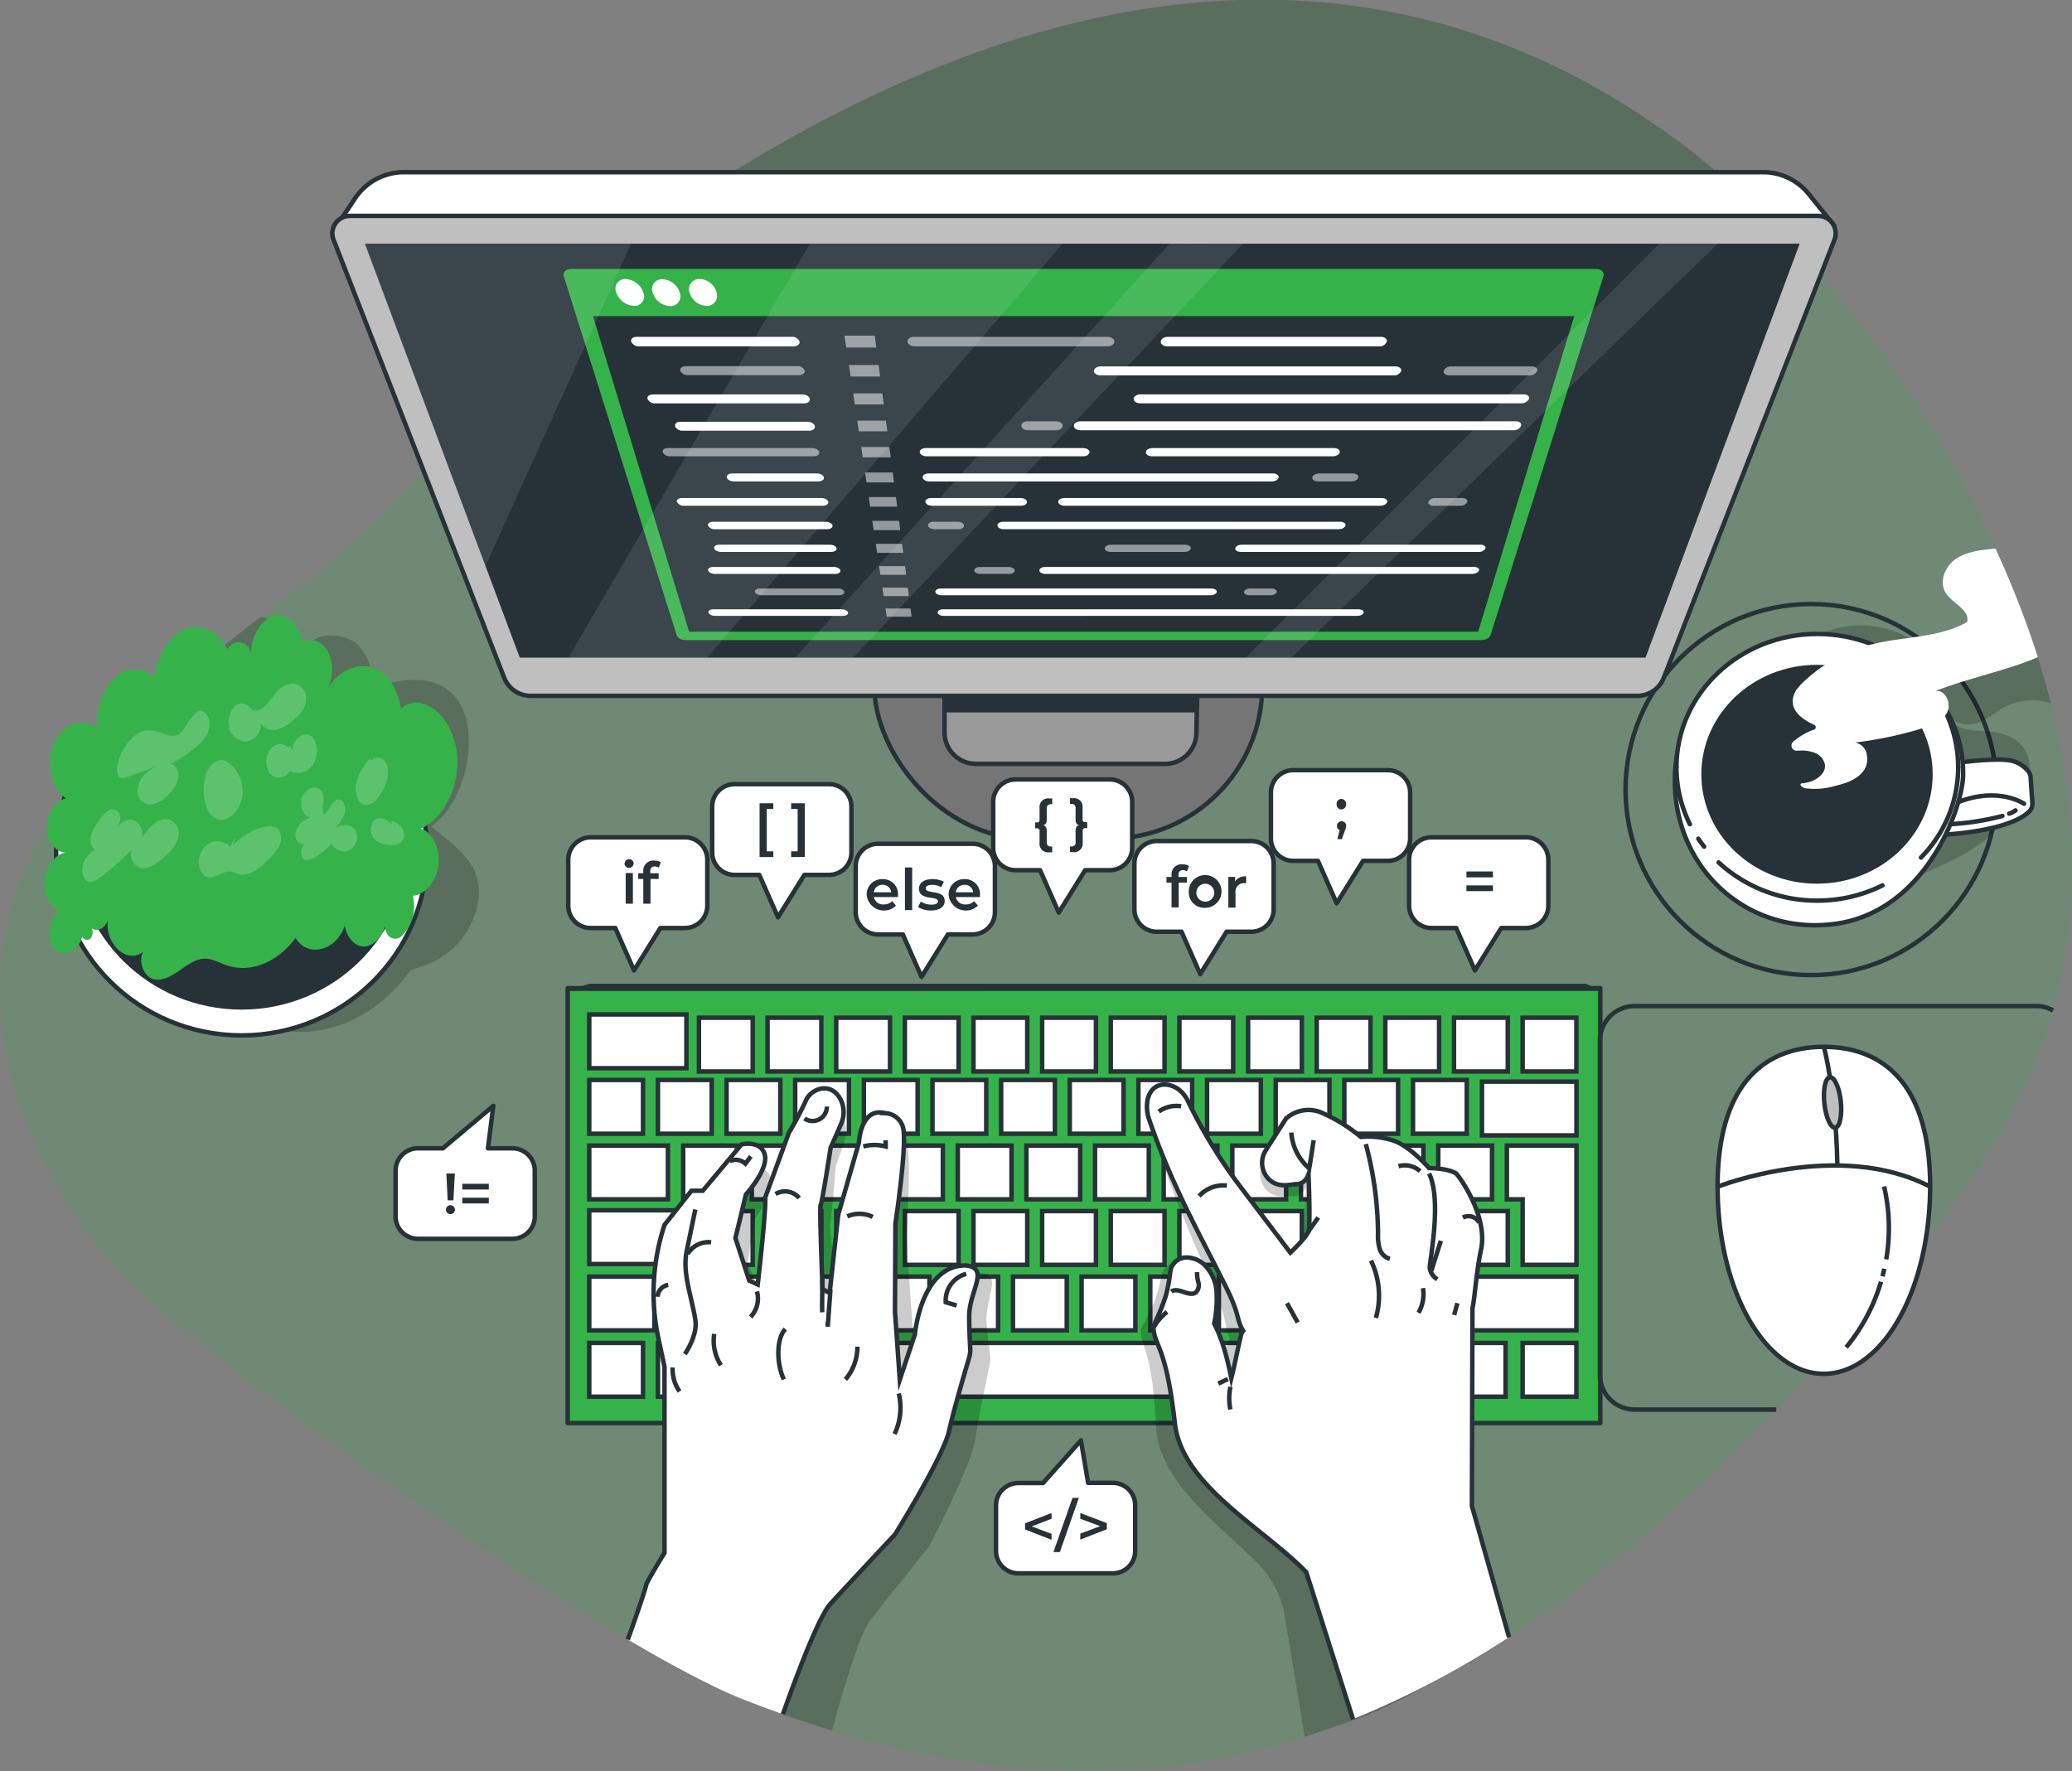 <?xml version="1.0" encoding="UTF-8"?> <svg xmlns="http://www.w3.org/2000/svg" viewBox="0 0 462.85 395.7"><rect x="0" y="0" width="462.85" height="395.7" fill="#808080" stroke="none"/> <defs> <style>.cls-1,.cls-6,.cls-9{fill:#35b34a;}.cls-1,.cls-2,.cls-3,.cls-7{opacity:0.2;}.cls-10,.cls-2,.cls-5{fill:#263238;}.cls-14,.cls-18,.cls-19,.cls-4,.cls-8{fill:#fff;}.cls-12,.cls-13,.cls-14,.cls-15,.cls-16,.cls-17,.cls-4,.cls-9{stroke:#263238;}.cls-12,.cls-4,.cls-5{stroke-miterlimit:10;}.cls-5{stroke:#fff;}.cls-13,.cls-14,.cls-15,.cls-16,.cls-17,.cls-9{stroke-linecap:round;stroke-linejoin:round;}.cls-11,.cls-12,.cls-13{fill:none;}.cls-15{fill:#757575;}.cls-16{fill:#999;}.cls-17{fill:#bfbfbf;}.cls-18{opacity:0.5;}.cls-19{opacity:0.1;}</style> </defs> <g id="Слой_2" data-name="Слой 2"> <g id="Mouse"> <path class="cls-1" d="M462.85,193.82a119.56,119.56,0,0,1-3.33,28.48c-.75,3.06-1.65,6.11-2.68,9.11-.3.86-.6,1.72-.92,2.57s-.53,1.4-.8,2.09l-.23.57c-.29.72-.58,1.44-.89,2.15l-.15.35c-.3.7-.61,1.4-.92,2.09l-.42.91c-.28.62-.57,1.23-.87,1.84s-.63,1.29-.95,1.93c-.12.23-.23.46-.35.68l-.85,1.65-.69,1.27q-1.59,2.94-3.33,5.8c-.47.78-1,1.56-1.44,2.33-.11.19-.23.38-.35.57q-.84,1.32-1.71,2.64c-.47.71-.94,1.42-1.43,2.13l-1.27,1.85-.28.39c-.44.64-.9,1.28-1.35,1.92-.56.79-1.13,1.56-1.7,2.34-.12.16-.23.32-.35.47-.65.89-1.32,1.77-2,2.64-.4.52-.8,1.05-1.21,1.56-.72,1-1.46,1.89-2.21,2.83s-1.43,1.79-2.16,2.68l-.24.29c-.72.89-1.44,1.77-2.18,2.65-.21.27-.44.54-.66.8-.67.81-1.35,1.62-2,2.42q-2.94,3.48-5.93,6.9-6.08,7-12.41,13.89c-3.51,3.8-7.07,7.58-10.7,11.29-17.42,17.89-36.28,34.58-56.79,47.88-2.55,1.65-5.12,3.26-7.72,4.79l-2.85,1.67-.49.28c-1,.56-2,1.11-2.95,1.65s-2,1.11-3,1.64l-1.38.72q-3,1.56-6,3c-1.09.52-2.18,1-3.28,1.51s-2,.91-3.05,1.35l-1.25.53c-.93.4-1.87.78-2.81,1.16q-2.72,1.1-5.48,2.09l-2.12.76-1.2.41-2,.65-1.72.55-.06,0q-1.69.53-3.39,1c-1.79.52-3.58,1-5.38,1.46-1.19.3-2.38.58-3.58.85s-2.26.5-3.4.74l-.27.05c-1.18.24-2.37.47-3.56.68l-1.82.31-1.84.29c-.55.09-1.11.17-1.66.24l-2,.28a154.51,154.51,0,0,1-21.37,1.21l-1.28,0a176.84,176.84,0,0,1-19.35-1.45l-1.41-.19-2.43-.34-1.89-.3c-2.67-.42-5.32-.9-8-1.44-.59-.11-1.17-.23-1.75-.36-1.78-.37-3.57-.77-5.34-1.19-1.19-.28-2.37-.57-3.55-.87l-1.77-.46-1.77-.47c-2.35-.63-4.69-1.31-7-2q-4.06-1.23-8.08-2.61l-2.92-1c-3-1.07-6-2.2-9-3.37l-1.63-.66-1.31-.57-.88-.4c-1.94-.88-4.05-1.91-6.32-3.07l-1.16-.6c-1.39-.73-2.84-1.5-4.33-2.32-3.13-1.72-6.48-3.62-10-5.69C100.23,342.74,39,298.56,24.6,281.81c-.73-.85-1.44-1.71-2.15-2.58-.55-.68-1.1-1.37-1.63-2.07s-1-1.26-1.44-1.91-.83-1.13-1.23-1.71-.76-1.07-1.13-1.61l-.08-.12c-.45-.67-.9-1.34-1.34-2s-.84-1.3-1.24-2c-.2-.31-.39-.63-.58-.95q-.67-1.11-1.32-2.22s0,0,0,0c-.46-.82-.92-1.64-1.37-2.47-.78-1.45-1.53-2.91-2.23-4.39l-.54-1.15a91.47,91.47,0,0,1-3.74-9.29c-.39-1.1-.74-2.21-1.08-3.32-.43-1.43-.82-2.87-1.18-4.31-.07-.29-.14-.57-.2-.86-.18-.75-.35-1.51-.5-2.27-.23-1.06-.42-2.12-.6-3.19,0-.26-.09-.52-.12-.78-.09-.55-.17-1.1-.24-1.66s-.17-1.33-.24-2c0-.23,0-.45-.07-.67-.06-.57-.1-1.14-.15-1.7a.61.61,0,0,0,0-.14c0-.68-.09-1.35-.11-2a1.28,1.28,0,0,1,0-.19q0-1.06-.06-2.13v-.79c0-.41,0-.83,0-1.25,0-1,0-2.08.1-3.13,0-.68.09-1.36.15-2,.12-1.34.28-2.68.48-4,.1-.68.21-1.36.34-2q.36-2,.87-4.05A69.72,69.72,0,0,1,5.4,194.57,72.21,72.21,0,0,1,9,187.23c.1-.2.22-.41.34-.61,5.39-9.49,12.72-17.91,21-25.71.88-.84,1.77-1.66,2.68-2.47s1.91-1.72,2.88-2.58l.18-.16q2.33-2,4.71-4c2.45-2,4.94-4.06,7.45-6.06l.25-.2c2.15-1.7,4.32-3.39,6.48-5.07,3.4-2.63,6.81-5.25,10.15-7.86l2.64-2.07c1-.76,1.92-1.52,2.87-2.28a213.69,213.69,0,0,0,23.86-22.64q2.08-2.28,4.14-4.59c.65-.74,1.3-1.47,1.94-2.21,9.13-10.4,17.62-20.92,27.07-30.85q3.38-3.56,6.92-7c2-1.91,4-3.79,6.14-5.63,2.41-2.12,4.89-4.19,7.49-6.19,3.55-2.76,7.29-5.41,11.29-7.94,1-.63,2-1.24,2.93-1.84,99.71-62,173.1-41.74,222.06,0Q390,43.95,395.1,49c2.08,2,4.09,4.09,6,6.19.22.22.42.45.63.69q2.06,2.19,4,4.41l1.15,1.32c.57.66,1.14,1.32,1.7,2s1.37,1.63,2.05,2.45l1.27,1.56q4.1,5,7.81,10.2c.5.68,1,1.37,1.48,2.06,3.42,4.8,6.6,9.65,9.55,14.47L432,96.43q.63,1,1.23,2.07l1.19,2c.4.69.79,1.37,1.17,2l1.14,2.05c.39.68.76,1.36,1.11,2l1.09,2c.36.67.71,1.35,1.06,2l1,2,1,2q2,4,3.73,7.82c.58,1.3,1.16,2.59,1.71,3.86,2.49,5.72,4.62,11.19,6.36,16.28a.19.19,0,0,1,0,.07c.17.49.33,1,.49,1.45s.33,1,.49,1.48.25.75.36,1.13c.18.56.36,1.12.53,1.69s.37,1.22.54,1.83c.33,1.12.65,2.24,1,3.37.26.95.51,1.9.75,2.86,0,.18.1.35.14.53s.07.3.11.45c.14.56.28,1.12.41,1.69.36,1.49.69,3,1,4.49.17.82.34,1.63.49,2.45l.09.46q.22,1.16.42,2.31c.18,1,.35,2.07.5,3.1.13.78.24,1.57.35,2.36,0,.11,0,.23.05.35.07.52.14,1.05.2,1.58s.11.88.16,1.31c.18,1.59.34,3.17.47,4.76l.09,1.08.12,1.81c0,.67.08,1.34.11,2,0,.52.05,1,.07,1.55,0,.76.05,1.53.06,2.29S462.85,192.93,462.85,193.82Z"></path> <path class="cls-2" d="M13.27,210.25c-.2-.13-.15-.22,0,0Z"></path> <path class="cls-3" d="M106.8,201.43A18.32,18.32,0,0,1,94.23,215.9l-2.48.81c-8.92,12.63-24.56,18-37.89,10.19L50,224.61,39,211.63l-.13,0c-3.46.72-7.37.19-9.93-2.25a3.57,3.57,0,0,1-5.07,2.3,3.57,3.57,0,0,1-.44-5.55c-2.2,1.94-5.6,1.05-7.72-1.07A66.7,66.7,0,0,1,17.7,187.8a69.72,69.72,0,0,1,3.45-10.25,72.21,72.21,0,0,1,3.59-7.34c.1-.2.22-.41.34-.61a87.87,87.87,0,0,1,6.65-10L33,158.44c.95-.87,1.91-1.72,2.88-2.58l.18-.16q2.33-2,4.71-4c2.45-2,4.94-4.06,7.45-6.06l.25-.2c2.15-1.7,4.32-3.39,6.48-5.07l3.26-2.52a8.94,8.94,0,0,1,1.92.45c2.67.93,3.13,3.38,5,5.06,2.46,2.25,4.82-1.53,8.61-1.41,11.65.36,7.13,12.31,12.82,10.81,24.57-6.48,20.44,25,9.76,31.85C102.59,189.8,108,193.25,106.8,201.43Z"></path> <ellipse class="cls-4" cx="53.97" cy="190.38" rx="41.44" ry="40.93"></ellipse> <ellipse class="cls-5" cx="53.97" cy="188.73" rx="37.78" ry="37.32"></ellipse> <path class="cls-6" d="M13.37,203.44c-2.38,1.47-3.06,6.45-1.19,8.6s5.46.49,6.19-2.87a1.12,1.12,0,0,0,2,.29,2.29,2.29,0,0,0,.14-2.11c-.18-.15-.11-.26,0,0,1.22,1,3.32-.09,3.61-2.15-.89,5.49,4.11,10.29,7.79,7.5-1.09,2.33.34,5.41,2.24,6s3.95-.53,5.77-1.78,3.68-2.67,5.67-2.76c1.73-.08,3.34.9,5,1.48,5.26,1.83,11.42-.59,15.44-6.11,2.66,4.55,9.21,2.88,11-2.79.37,2.65,2.18,4.67,4.21,4.7s4.07-1.94,4.76-4.58v0c0,2.51,2.28,3.74,3.88,2.12a9.36,9.36,0,0,0,2.31-8.87c2.72-.11,5.36-3.27,5.77-6.93s-1.43-7.33-4-8.05c4.51-1.88,8-8,8.21-14.3s-3-12.08-7.49-13.55a4.7,4.7,0,0,0-5.08,1.06C89,154.82,87.38,151.63,85,150c-3.8-2.57-9.09-.81-11.92,4a9.43,9.43,0,0,0,.22-8.39c-1.26-2.33-3.76-3.27-5.87-2.16-.46-3.83-3.42-6.56-6.31-5.81s-5.22,4.83-5,8.71c-.27-3.12-4-3.89-5.28-1.28.11.24-.06.1,0,0-1.84-3.85-5.58-5.84-9-4.71-3.69,1.21-6.79,5.85-7.26,10.9a6.54,6.54,0,0,0-9,.25c-2.73,2.46-4.31,7.14-3.83,11.33-2.87-2.84-7.7-1.29-9.67,3.09s-.61,10.59,2.71,12.42c-2.29.35-4.31,3.39-4.31,6.47s2,5.73,4.33,5.64c-2.32.2-4.51,2.94-4.85,6S11.15,202.75,13.37,203.44Z"></path> <g class="cls-7"> <path class="cls-8" d="M51.46,189.1a4.26,4.26,0,0,0-4-1,4.8,4.8,0,0,0-3,3.71c-.32,1.81.52,3.81,1.9,4.15,1.69.42,3.42-1.46,5.14-1.26a12.75,12.75,0,0,1,1.78.58c2.46.7,5-1.52,7-3.61a9.61,9.61,0,0,0,2-2.49,4.1,4.1,0,0,0,.27-3.29c-.61-1.35-2.11-1.46-3.37-1.2a13.44,13.44,0,0,0-7,4.1c.07-.5.15-1,.22-1.51Z"></path> <path class="cls-8" d="M87.58,184.17a5.5,5.5,0,0,0-2.14-1.32,2.06,2.06,0,0,0-2.26.94,3.29,3.29,0,0,0,.56,3.76,5.21,5.21,0,0,0,3.13,1.17c1.14.16,2.58.12,3.17-1.2a2.88,2.88,0,0,0-.48-2.88,4.81,4.81,0,0,0-2.22-1.28Z"></path> <path class="cls-8" d="M31,163.74a10.91,10.91,0,0,0-4.74,7.31c-.18.95-.18,2.12.46,2.58a1.67,1.67,0,0,0,1.55,0L35,171.18a10,10,0,0,0-3,2.2,5,5,0,0,0-1.2,3.91,2.87,2.87,0,0,0,3,2.44,6.42,6.42,0,0,0,3.67-2.07,6.78,6.78,0,0,0,2.38-4.45c.05-1.81-1.7-3.37-2.81-2.15a24.6,24.6,0,0,0,7.17-4.55,8.67,8.67,0,0,0,2.09-2.57,4.4,4.4,0,0,0,.28-3.45c-2.17-5.09-5.16,2.76-6.56,3.52C37.31,165.47,34.41,161.75,31,163.74Z"></path> <path class="cls-8" d="M20.37,186.68a3.2,3.2,0,0,0,.52,2.89,1.31,1.31,0,0,0,2.12-.68A8,8,0,0,0,19,192c-.95,1.64-.77,4.4.69,4.92.91.32,1.89-.31,2.75-.95a58.58,58.58,0,0,0,6.93-6.15,3.17,3.17,0,0,0,2.48,4.14c1.64.08,3.2-1.15,4.63-2.33,1.75-1.44,3.77-3.61,3.36-6.09a3,3,0,0,0-4.23-2.25c-1.7.74-3,2.56-4.21,4.29,1-1.78-.31-4.25-1.93-4.43s-3.16,1.14-4.17,2.68c1.86-1.39,2.33-4.77-.12-5C23.57,180.64,20.78,185,20.37,186.68Z"></path> <path class="cls-8" d="M70.9,176.08c-1.38-.58-3.14.68-3.54,2.53s.63,3.87,2.09,4.07a4.39,4.39,0,0,0-2.84,2,3.44,3.44,0,0,0-.62,2.13,1.94,1.94,0,0,0,1.93,1.8,5.3,5.3,0,0,0,2.59-1.07A4.38,4.38,0,0,0,68,188.65a2.57,2.57,0,0,0-.44,3c.52.63,1.39.47,2.11.17A11.41,11.41,0,0,0,74,188.45a3.49,3.49,0,0,0,3.58,1.72,3.45,3.45,0,0,0,2.14-3.89,2.5,2.5,0,0,0-2.2-1.94,5.68,5.68,0,0,0-2.88.74A7.44,7.44,0,0,0,77,181.71c.37-1.44-.35-3.3-1.51-3.11-1.31.21-2,2.51-3.06,3.39C71.22,180.55,73.66,177.24,70.9,176.08Z"></path> <path class="cls-8" d="M47.5,170.6c-1.51,1.37-2.07,3.93-2,6.21.07,2.51.92,5.15,2.71,6.05,2.36,1.19,5.39-1.53,5.89-4.83a8.09,8.09,0,0,0-3.41-7.92A2.85,2.85,0,0,0,47.5,170.6Z"></path> <path class="cls-8" d="M64.21,166.85l.6.64a2.63,2.63,0,0,0-4.34-.17,4.78,4.78,0,0,0-.12,5.57,2.72,2.72,0,0,0,4.37-.67A4,4,0,0,0,70,170.66c1.24-1.94,1-5.17-.6-6.27s-4.18.85-4,3.26l-.7-1Z"></path> <path class="cls-8" d="M82.54,169.51a13.75,13.75,0,0,0-2.93,5.28c-.47,2.06.19,4.61,1.79,5s3.13-1.35,4.07-3.16a8.06,8.06,0,0,0,1.07-5.4c-.44-1.76-2.45-2.7-3.49-1.26Z"></path> <path class="cls-8" d="M56.25,158.83a2.31,2.31,0,0,0-3.72-1.09,5.12,5.12,0,0,0-1.26,5,4,4,0,0,0,3.35,2.92,3.69,3.69,0,0,0,3.61-4.09,3.21,3.21,0,0,0,3.43,1.45,8.82,8.82,0,0,0,3.63-1.94c1.54-1.21,3.19-3,3.07-5.24a3.2,3.2,0,0,0-2.8-3.13,5.13,5.13,0,0,0-3.85,2c-.85,1-1.57,2.12-2.48,3s-2.16,1.35-3.11.75Z"></path> </g> <rect class="cls-9" x="126.81" y="220.76" width="230.67" height="97.15"></rect> <rect class="cls-4" x="131.63" y="226.63" width="21.7" height="12.01"></rect> <rect class="cls-4" x="317.96" y="285.2" width="34.18" height="12.01"></rect> <rect class="cls-4" x="331.05" y="241.64" width="21.1" height="12.01"></rect> <rect class="cls-4" x="131.63" y="270.38" width="21.7" height="12.01"></rect> <rect class="cls-4" x="131.63" y="255.92" width="17.57" height="12.01"></rect> <rect class="cls-4" x="131.63" y="241.27" width="12.01" height="12.01"></rect> <rect class="cls-4" x="146.97" y="241.27" width="12.01" height="12.01"></rect> <rect class="cls-4" x="162.3" y="241.27" width="12.01" height="12.01"></rect> <rect class="cls-4" x="177.63" y="241.27" width="12.01" height="12.01"></rect> <rect class="cls-4" x="192.97" y="241.27" width="12.01" height="12.01"></rect> <rect class="cls-4" x="208.3" y="241.27" width="12.01" height="12.01"></rect> <rect class="cls-4" x="223.64" y="241.27" width="12.01" height="12.01"></rect> <rect class="cls-4" x="238.97" y="241.27" width="12.01" height="12.01"></rect> <rect class="cls-4" x="254.3" y="241.27" width="12.01" height="12.01"></rect> <rect class="cls-4" x="269.64" y="241.27" width="12.01" height="12.01"></rect> <rect class="cls-4" x="284.97" y="241.27" width="12.01" height="12.01"></rect> <rect class="cls-4" x="300.3" y="241.27" width="12.01" height="12.01"></rect> <rect class="cls-4" x="315.64" y="241.27" width="12.01" height="12.01"></rect> <rect class="cls-4" x="131.63" y="300.01" width="12.01" height="12.01"></rect> <rect class="cls-4" x="146.97" y="300.01" width="12.01" height="12.01"></rect> <rect class="cls-4" x="162.3" y="300.01" width="12.01" height="12.01"></rect> <rect class="cls-4" x="177.63" y="300.01" width="14.66" height="12.01"></rect> <rect class="cls-4" x="195.61" y="300.01" width="73.35" height="12.01"></rect> <rect class="cls-4" x="293.62" y="300.01" width="12.01" height="12.01"></rect> <rect class="cls-4" x="308.96" y="300.01" width="12.01" height="12.01"></rect> <rect class="cls-4" x="324.31" y="300.01" width="12.01" height="12.01"></rect> <rect class="cls-4" x="271.96" y="300.01" width="18.65" height="12.01"></rect> <rect class="cls-4" x="340.13" y="300.01" width="12.01" height="12.01"></rect> <rect class="cls-4" x="152.61" y="255.92" width="12.01" height="12.01"></rect> <rect class="cls-4" x="167.95" y="255.92" width="12.01" height="12.01"></rect> <rect class="cls-4" x="183.28" y="255.92" width="12.01" height="12.01"></rect> <rect class="cls-4" x="198.61" y="255.92" width="12.01" height="12.01"></rect> <rect class="cls-4" x="213.95" y="255.92" width="12.01" height="12.01"></rect> <rect class="cls-4" x="229.28" y="255.92" width="12.01" height="12.01"></rect> <rect class="cls-4" x="244.61" y="255.92" width="12.01" height="12.01"></rect> <rect class="cls-4" x="259.95" y="255.92" width="12.01" height="12.01"></rect> <rect class="cls-4" x="275.28" y="255.92" width="12.01" height="12.01"></rect> <rect class="cls-4" x="290.61" y="255.92" width="12.01" height="12.01"></rect> <rect class="cls-4" x="305.95" y="255.92" width="12.01" height="12.01"></rect> <rect class="cls-4" x="321.28" y="255.92" width="12.01" height="12.01"></rect> <polygon class="cls-4" points="352.15 255.92 352.15 282.57 340.13 282.57 340.13 267.93 336.61 267.93 336.61 255.92 352.15 255.92"></polygon> <rect class="cls-4" x="156.13" y="270.56" width="12.01" height="12.01"></rect> <rect class="cls-4" x="171.46" y="270.56" width="12.01" height="12.01"></rect> <rect class="cls-4" x="186.8" y="270.56" width="12.01" height="12.01"></rect> <rect class="cls-4" x="202.13" y="270.56" width="12.01" height="12.01"></rect> <rect class="cls-4" x="217.46" y="270.56" width="12.01" height="12.01"></rect> <rect class="cls-4" x="232.8" y="270.56" width="12.01" height="12.01"></rect> <rect class="cls-4" x="248.13" y="270.56" width="12.01" height="12.01"></rect> <rect class="cls-4" x="263.46" y="270.56" width="12.01" height="12.01"></rect> <rect class="cls-4" x="278.8" y="270.56" width="12.01" height="12.01"></rect> <rect class="cls-4" x="294.13" y="270.56" width="12.01" height="12.01"></rect> <rect class="cls-4" x="309.46" y="270.56" width="12.01" height="12.01"></rect> <rect class="cls-4" x="324.8" y="270.56" width="12.01" height="12.01"></rect> <rect class="cls-4" x="149.61" y="285.2" width="12.01" height="12.01"></rect> <rect class="cls-4" x="164.95" y="285.2" width="12.01" height="12.01"></rect> <rect class="cls-4" x="180.28" y="285.2" width="12.01" height="12.01"></rect> <rect class="cls-4" x="195.61" y="285.2" width="12.01" height="12.01"></rect> <rect class="cls-4" x="210.95" y="285.2" width="12.01" height="12.01"></rect> <rect class="cls-4" x="226.28" y="285.2" width="12.01" height="12.01"></rect> <rect class="cls-4" x="241.61" y="285.2" width="12.01" height="12.01"></rect> <rect class="cls-4" x="256.95" y="285.2" width="12.01" height="12.01"></rect> <rect class="cls-4" x="272.28" y="285.2" width="12.01" height="12.01"></rect> <rect class="cls-4" x="287.61" y="285.2" width="12.01" height="12.01"></rect> <rect class="cls-4" x="302.95" y="285.2" width="12.01" height="12.01"></rect> <rect class="cls-4" x="156.13" y="227.36" width="12.01" height="12.01"></rect> <rect class="cls-4" x="171.46" y="227.36" width="12.01" height="12.01"></rect> <rect class="cls-4" x="186.8" y="227.36" width="12.01" height="12.01"></rect> <rect class="cls-4" x="202.13" y="227.36" width="12.01" height="12.01"></rect> <rect class="cls-4" x="217.46" y="227.36" width="12.01" height="12.01"></rect> <rect class="cls-4" x="232.8" y="227.36" width="12.01" height="12.01"></rect> <rect class="cls-4" x="248.13" y="227.36" width="12.01" height="12.01"></rect> <rect class="cls-4" x="263.46" y="227.36" width="12.01" height="12.01"></rect> <rect class="cls-4" x="278.8" y="227.36" width="12.01" height="12.01"></rect> <rect class="cls-4" x="294.13" y="227.36" width="12.01" height="12.01"></rect> <rect class="cls-4" x="309.46" y="227.36" width="12.01" height="12.01"></rect> <rect class="cls-4" x="324.8" y="227.36" width="12.01" height="12.01"></rect> <rect class="cls-4" x="340.13" y="227.36" width="12.01" height="12.01"></rect> <rect class="cls-4" x="131.63" y="285.2" width="14.55" height="12.01"></rect> <polygon class="cls-10" points="126.81 221.38 131.63 219.77 354.35 219.77 357.52 221.36 126.81 221.38"></polygon> <path class="cls-3" d="M291.46,388l-4.69-28.25a23.07,23.07,0,0,0-6.35-11.06c-9.33-9-21.66-18.24-22.19-30-.81-18-3.62-17.49-3.32-21.94a54.06,54.06,0,0,0,3.21-6.6,38.47,38.47,0,0,0,1.36-5.34,3.64,3.64,0,0,1,4-2.85,6.19,6.19,0,0,1,3.39,1.59,9.39,9.39,0,0,1,2.54,6.5,27.79,27.79,0,0,1-1,7.06,46.16,46.16,0,0,1,3,12.41c1.07-3.3,1.88-6.63,3-9.92.22-.12.14-.38.35-.5-1.51-3.24-.23-3.06-3.22-10.19-5-12-10.64-23.57-14.65-38.65A8.57,8.57,0,0,1,257,246c1.45-4.31,5.89-3.32,7.83-.81a8.28,8.28,0,0,1,1.2,2.18,116.46,116.46,0,0,0,9.57,18.45l10.89,16.6s3.79-3.11,4.37-4.5h0c.57-1.4.85-12.67.85-12.67s-.86,2.11-2.77,2c-1.38-.1-4.18.7-6.17-1.54a5.21,5.21,0,0,1-.18-6.54l4.93-6.66a7.48,7.48,0,0,1,7.74-.93,36.82,36.82,0,0,1,8.71,6.1,17.81,17.81,0,0,1,7.58,1.46c3.49,1.68,7.15,6.5,7.15,6.5s4.07.25,5.9,1.58c.46.33,6.67,10,4.43,17.53-1.33,4.49-2.15,11-2.75,12.76l-3,44.09,6.15,29-13.15,7.33a94,94,0,0,1-15.13,6.77Z"></path> <path class="cls-8" d="M328.8,336.47l.12-44.2c.48-1.79.87-8.35,1.89-12.92,1.74-7.66-5.1-16.89-5.58-17.19-1.92-1.2-6-1.18-6-1.18s-4-4.57-7.57-6A17.69,17.69,0,0,0,304,254a36.51,36.51,0,0,0-9.1-5.52,7.51,7.51,0,0,0-7.66,1.45l-4.47,7a5.21,5.21,0,0,0,.61,6.51c2.14,2.11,4.88,1.13,6.26,1.13,1.92,0,2.63-2.17,2.63-2.17s.47,11.26,0,12.69v0c-.49,1.43-4.06,4.78-4.06,4.78l-12-15.84a115.67,115.67,0,0,1-10.77-17.77,8.28,8.28,0,0,0-1.35-2.1c-2.1-2.37-6.59-3.07-7.76,1.33a8.71,8.71,0,0,0,.19,4.24c5,14.77,11.38,25.94,17.19,37.59,3.45,6.91,2.17,6.82,3.89,9.95-.2.14-.1.39-.32.52-.84,3.36-1.43,6.73-2.28,10.09-.81-4-1.9-8.54-3.83-12.17a27.56,27.56,0,0,0,.53-7.12,9.36,9.36,0,0,0-3-6.31,6,6,0,0,0-3.49-1.36,3.64,3.64,0,0,0-3.84,3.11,36.09,36.09,0,0,1-1,5.42,54.66,54.66,0,0,1-2.76,6.79c0,4.46,2.76,3.73,4.77,21.68,1.56,14,19.56,23.21,29.36,33.3l10.44,32.85a202.76,202.76,0,0,0,34.86-18.3Z"></path> <path class="cls-11" d="M305.1,255.59a79.13,79.13,0,0,1,2.73,20,10.45,10.45,0,0,0,.35,3.35,3.3,3.3,0,0,0,2.3,2.29"></path> <path class="cls-11" d="M319.24,262.16c3,6.26-.07,20.24.16,21.23a3.5,3.5,0,0,0,1.68,2.4"></path> <path class="cls-11" d="M293.46,254.73c-.35,2-.64,4.3-1,6.29a11.58,11.58,0,0,1-4-8"></path> <path class="cls-11" d="M274.3,308.09l-2.16,1"></path> <path class="cls-11" d="M274.85,309.82a12.5,12.5,0,0,0,0,5.06"></path> <path class="cls-11" d="M287.49,291.13c.8,1.44,1.6,2.87,2.39,4.31"></path> <path class="cls-11" d="M292.09,275.36l2.38-3.36"></path> <path class="cls-11" d="M325.56,291.13l-.72,2.63"></path> <path class="cls-11" d="M319.74,283.92c.7-2.24,1.41-4.48,2.11-6.72"></path> <path class="cls-11" d="M326.78,272a2.7,2.7,0,0,1,3.64,1.13"></path> <path class="cls-11" d="M312.41,260.53a5.16,5.16,0,0,1,4.81,1.1"></path> <path class="cls-11" d="M267.87,267.2a7.31,7.31,0,0,1,6.2-2.34"></path> <path class="cls-11" d="M258.85,248.33a6.72,6.72,0,0,1,5-1.18"></path> <path class="cls-8" d="M260.7,293.08a12.83,12.83,0,0,0-2.93,3.3Z"></path> <path class="cls-11" d="M261.66,288.54c1.58-1.13,4.1,1.4,5.56.11a2.34,2.34,0,0,0,.48-2.17,7.46,7.46,0,0,1-.29-2.29"></path> <path class="cls-11" d="M306.25,281.61a18.07,18.07,0,0,1,1.1,12.81"></path> <path class="cls-11" d="M317.87,287.77a8.31,8.31,0,0,1-1,5.5"></path> <path class="cls-12" d="M302.24,384.08,291.8,351.23c-9.8-10.09-27.8-19.33-29.36-33.3-2-17.95-4.77-17.22-4.77-21.68a54.66,54.66,0,0,0,2.76-6.79,36.09,36.09,0,0,0,1-5.42,3.64,3.64,0,0,1,3.84-3.11,6,6,0,0,1,3.49,1.36,9.36,9.36,0,0,1,3,6.31,27.56,27.56,0,0,1-.53,7.12c1.93,3.63,3,8.14,3.83,12.17.85-3.36,1.44-6.73,2.28-10.09.22-.13.12-.38.32-.52-1.72-3.13-.44-3-3.89-9.95-5.81-11.65-12.18-22.82-17.19-37.59a8.71,8.71,0,0,1-.19-4.24c1.17-4.4,5.66-3.7,7.76-1.33a8.28,8.28,0,0,1,1.35,2.1A115.67,115.67,0,0,0,276.24,264l12,15.84s3.57-3.35,4.06-4.78v0c.47-1.43,0-12.69,0-12.69s-.71,2.17-2.63,2.17c-1.38,0-4.12,1-6.26-1.13a5.21,5.21,0,0,1-.61-6.51l4.47-7a7.51,7.51,0,0,1,7.66-1.45A36.51,36.51,0,0,1,304,254a17.69,17.69,0,0,1,7.66.95c3.6,1.44,7.57,6,7.57,6s4.07,0,6,1.18c.48.3,7.32,9.53,5.58,17.19-1,4.57-1.41,11.13-1.89,12.92l-.12,44.2,8.3,29.31"></path> <path class="cls-12" d="M305.1,255.59a79.13,79.13,0,0,1,2.73,20,10.45,10.45,0,0,0,.35,3.35,3.3,3.3,0,0,0,2.3,2.29"></path> <path class="cls-12" d="M319.24,262.16c3,6.26-.07,20.24.16,21.23a3.5,3.5,0,0,0,1.68,2.4"></path> <path class="cls-12" d="M293.46,254.73c-.35,2-.64,4.3-1,6.29a11.58,11.58,0,0,1-4-8"></path> <path class="cls-12" d="M274.3,308.09l-2.16,1"></path> <path class="cls-12" d="M274.85,309.82a12.5,12.5,0,0,0,0,5.06"></path> <path class="cls-12" d="M287.49,291.13c.8,1.44,1.6,2.87,2.39,4.31"></path> <path class="cls-12" d="M292.09,275.36l2.38-3.36"></path> <path class="cls-12" d="M325.56,291.13l-.72,2.63"></path> <path class="cls-12" d="M319.74,283.92c.7-2.24,1.41-4.48,2.11-6.72"></path> <path class="cls-12" d="M326.78,272a2.7,2.7,0,0,1,3.64,1.13"></path> <path class="cls-12" d="M312.41,260.53a5.16,5.16,0,0,1,4.81,1.1"></path> <path class="cls-12" d="M267.87,267.2a7.31,7.31,0,0,1,6.2-2.34"></path> <path class="cls-12" d="M258.85,248.33a6.72,6.72,0,0,1,5-1.18"></path> <path class="cls-12" d="M260.7,293.08a12.83,12.83,0,0,0-2.93,3.3"></path> <path class="cls-12" d="M261.66,288.54c1.58-1.13,4.1,1.4,5.56.11a2.34,2.34,0,0,0,.48-2.17,7.46,7.46,0,0,1-.29-2.29"></path> <path class="cls-12" d="M306.25,281.61a18.07,18.07,0,0,1,1.1,12.81"></path> <path class="cls-12" d="M317.87,287.77a8.31,8.31,0,0,1-1,5.5"></path> <path class="cls-3" d="M221.18,302.78a6.06,6.06,0,0,1-.09,2.08c-.65,3-2.53,11.78-3.22,16.58-.82,5.86-10.29,24-10.29,24s-8.72,10.84-13.16,16.48c-2.18,2.77-5.63,14-8.56,24.66q-5.55-1.68-11-3.62c-3-1.07-6-2.2-9-3.37A147.09,147.09,0,0,1,150.24,372c1.66-6,2.77-10.67,2.75-10.94-.05-.63,3.56-7.58,3.56-7.58L153.4,312l-1.86-6.31a47.39,47.39,0,0,1-1.83-10A48.34,48.34,0,0,1,151,280.39l5.43-8.06,2.54-.19,7.86-11s4.25-1.28,5.34,1.92-3.54,9.18-3.54,9.18L167,282.13l3.78,9.24,2,.72s.66-16.27.21-19.52l4.18-14.85a70.54,70.54,0,0,0,3.26-7.46c.76-2.49,5.23-5,7.8-.59a6.43,6.43,0,0,1,.4,5.27c-1,3.05-1.92,5.45-1.92,5.45s-1,12.58-1.25,12.93,1.85,18.73,1.85,18.73l1.64.73.58-17.55,3.41-16.49s-.28-7.93,5.31-7a4.32,4.32,0,0,1,4.11,2.56c1.49,2.85.07,21.83.07,21.83l1.38,19.62L206,310.91l2.6-10.37s.15-14.86,9.53-16.13c0,0,2.79-.5,3.36,1.44s-1.39,5.9-1.11,9.7C220.61,298.22,221,301.23,221.18,302.78Z"></path> <path class="cls-8" d="M218.33,284.42c-.43-2-3.24-1.7-3.24-1.7-9.45.56-10.72,15.37-10.72,15.37L201,308.23,199.93,293l.1-19.67s2.86-18.82,1.59-21.78a4.31,4.31,0,0,0-3.91-2.85c-5.5-1.38-5.82,6.54-5.82,6.54l-4.64,16.18-1.91,17.46-1.58-.85s-.75-18.51-.43-18.82,2.23-12.8,2.23-12.8,1-2.32,2.32-5.29a6.4,6.4,0,0,0,0-5.28c-2.23-4.55-6.87-2.43-7.82,0a71.92,71.92,0,0,1-3.81,7.19L171,267.5c.2,3.27-1.68,19.45-1.68,19.45l-1.9-.87-3.08-9.5,2.34-9.72s5.07-5.6,4.22-8.89-5.18-2.32-5.18-2.32L157,266h-2.55l-6,7.62A48.3,48.3,0,0,0,146,288.82a47.72,47.72,0,0,0,1.07,10.09l1.38,6.44v41.56s-4.12,6.65-4.12,7.28c0,.29-1.71,5.55-4.08,12.09,10.37,6.1,19.3,10.82,25.63,13.32,3,1.17,6,2.3,9,3.37,3.79-10.67,8.24-22.09,10.69-24.75,4.85-5.29,14.37-15.44,14.37-15.44s10.81-17.37,12.08-23.15c1.05-4.74,3.58-13.34,4.46-16.3a6,6,0,0,0,.25-2.06c-.08-1.56-.23-4.59-.23-7.27C216.49,290.19,218.75,286.38,218.33,284.42Z"></path> <path class="cls-12" d="M140.24,366.28c2.37-6.54,4.08-11.8,4.08-12.09,0-.63,4.12-7.28,4.12-7.28V305.35l-1.38-6.44A47.72,47.72,0,0,1,146,288.82a48.3,48.3,0,0,1,2.45-15.19l6-7.62H157l8.66-10.36s4.34-1,5.18,2.32-4.22,8.89-4.22,8.89l-2.34,9.72,3.08,9.5,1.9.87s1.88-16.18,1.68-19.45l5.3-14.49a71.92,71.92,0,0,0,3.81-7.19c.95-2.43,5.59-4.55,7.82,0a6.4,6.4,0,0,1,0,5.28c-1.28,3-2.32,5.29-2.32,5.29s-1.91,12.48-2.23,12.8.43,18.82.43,18.82l1.58.85,1.91-17.46,4.64-16.18s.32-7.92,5.82-6.54a4.31,4.31,0,0,1,3.91,2.85c1.27,3-1.59,21.78-1.59,21.78l-.1,19.67L201,308.23l3.38-10.14s1.27-14.81,10.72-15.37c0,0,2.81-.28,3.24,1.7s-1.84,5.77-1.84,9.58c0,2.68.15,5.71.23,7.27a6,6,0,0,1-.25,2.06c-.88,3-3.41,11.56-4.46,16.3-1.27,5.78-12.08,23.15-12.08,23.15s-9.52,10.15-14.37,15.44c-2.45,2.66-6.9,14.08-10.69,24.75"></path> <path class="cls-4" d="M169.1,288.52a6,6,0,0,1-1.43,5.69"></path> <path class="cls-4" d="M153,302.5c1.38-2.13,2.71-5.05,2.34-7.56-.72-4.91-3-10.56-1.95-15.41.64-3.11,1.29-6.21,1.93-9.32"></path> <path class="cls-12" d="M192.84,256.12a9.7,9.7,0,0,1,5,0c0-.46,0-.93,0-1.39"></path> <path class="cls-12" d="M179.71,249.87a3.19,3.19,0,0,0,5-2.67"></path> <path class="cls-12" d="M215.85,284.58a6.16,6.16,0,0,0-4.59,6.34l2.45.73"></path> <path class="cls-4" d="M183.67,285.81c.11,1.67-.1,5.68,0,7.36"></path> <path class="cls-4" d="M185.51,288.13q-.3,4.13-.61,8.25c0-.35,0-.7,0-1.05"></path> <path class="cls-4" d="M200.77,311.31a13.72,13.72,0,0,1-.94,9.05"></path> <path class="cls-12" d="M175.42,296.9c-2.18,2.39-1.86,8.12-.32,11.27"></path> <path class="cls-12" d="M191.53,300.84a11.23,11.23,0,0,1-2.67,7.33"></path> <path class="cls-12" d="M159.54,298a10.23,10.23,0,0,0,1.49,7"></path> <path class="cls-12" d="M150.26,305.5a8.56,8.56,0,0,0,1.54,5.35"></path> <path class="cls-12" d="M163,259.4a3.18,3.18,0,0,1,3.5.56l1.23-1.63"></path> <path class="cls-12" d="M173.24,266.74a4.15,4.15,0,0,1,5.29.9"></path> <path class="cls-12" d="M189.27,271.74a6.72,6.72,0,0,1,5.68.12"></path> <path class="cls-12" d="M153.61,280.13a5.43,5.43,0,0,1,5.24-2.6"></path> <path class="cls-12" d="M146.9,289.7a2.84,2.84,0,0,1,2.37-2.66"></path> <circle class="cls-13" cx="404.57" cy="176.39" r="41.45"></circle> <path class="cls-3" d="M451.49,177.47c-8.84,14.5-12,12.54-42.12,27-15.31,7.33-30.09-16.24-20.09-40.43.49-1.18,4.81-7.15,4.81-7.15a22.08,22.08,0,0,1,38.58-9.12,23.84,23.84,0,0,1,21.18-5.06c.35,1,.68,2,1,3,.12.38.25.75.36,1.13.38,1.17.74,2.34,1.07,3.52q1,3.36,1.84,6.76a13.55,13.55,0,0,0-9.84.59c-2.21,1.08-4.06,2.86-6.36,3.74s-5.48.38-6.36-1.92c1.11,4.62,6,3.24,10.62,4.16C453.39,165.08,455.21,171.37,451.49,177.47Z"></path> <path class="cls-14" d="M437.88,170.33s7.42-1,10.94-.48a6.76,6.76,0,0,1,4.27,2.45,2.37,2.37,0,0,1,.51,1.32l.4,5.8a2.39,2.39,0,0,1-.64,1.8c-1.45,1.5-5.82,4.25-18.75,5.24C416.42,187.85,437.88,170.33,437.88,170.33Z"></path> <path class="cls-14" d="M432.46,155.34A27.73,27.73,0,0,1,438.53,173c0,6.91-8,30.51-28.49,33.38-21.69,3-39.13-15.52-35.4-37.86C377.21,153,415,133.7,432.46,155.34Z"></path> <ellipse class="cls-8" cx="405.96" cy="171.41" rx="31.47" ry="29.79"></ellipse> <ellipse class="cls-10" cx="405.89" cy="172.97" rx="25.84" ry="24.45"></ellipse> <path class="cls-13" d="M437.43,171.41c0-16.45-14.09-29.79-31.47-29.79S374.49,155,374.49,171.41"></path> <path class="cls-13" d="M429.12,191.57a28.83,28.83,0,0,0,8.31-20.16"></path> <path class="cls-13" d="M383.91,192.67a32.34,32.34,0,0,0,22,8.53,32.71,32.71,0,0,0,14.6-3.4"></path> <path class="cls-13" d="M379.37,187.36c.41.61.85,1.21,1.31,1.79"></path> <path class="cls-13" d="M374.49,171.41a28.44,28.44,0,0,0,3,12.71"></path> <path class="cls-14" d="M452.14,179.56s-5.61-3.92-14.71-.37"></path> <path class="cls-14" d="M447.31,182.29a58.59,58.59,0,0,1-11.64,1.83"></path> <path class="cls-14" d="M450.22,181.05a5.05,5.05,0,0,1-1.4.72"></path> <path class="cls-8" d="M455.21,146.82c-.11-.38-.24-.75-.36-1.13-1.91-5.92-4.37-12.42-7.36-19.28-.55-1.27-1.13-2.56-1.71-3.86l-.67.06c-2.87.29-5.89.65-8.25,2.28s-3.77,5.07-2.24,7.52,5.43,3.78,4.81,6.55c-6.41,3.61-14.23,3.19-21.36,5a34.78,34.78,0,0,0-11.91,5.62h0a36.71,36.71,0,0,0-3.24,2.72,12.81,12.81,0,0,0-1.32,1.42v0a4.89,4.89,0,0,0-1.13,2.54c-.25,2.67,2.18,4.49,4.77,5.65a.58.58,0,0,1,0,1.08,14.9,14.9,0,0,0-4.67,2.7l0,0a1.16,1.16,0,0,0,1,2l.4,0a7.55,7.55,0,0,1,3,.36,3.63,3.63,0,0,1,2.71,2.86c.16,2-2.15,3.86-5.15,4.09-.73.07-.17.94.9,1.12a16,16,0,0,0,6.4-.52c2.51-.6,5.19-1.47,6.61-3.62a4.52,4.52,0,0,0,.6-3.18,3.22,3.22,0,0,0-2.66-2.92A87.49,87.49,0,0,0,428,163.13h0l1.41-.43a13.16,13.16,0,0,0,3.87-1.69,5.39,5.39,0,0,0,1.69-1.86c1-2-.43-5.19-2.65-4.77,6.45-2.53,13.27-4,19.79-6.34C453.15,147.66,454.19,147.26,455.21,146.82Z"></path> <path class="cls-3" d="M405.77,60.32a127,127,0,0,1-19.9,14c-36.41,21.54-77.54,34.44-119.38,40.73s-84.44,6.1-126.6,2.63c-8.28-.68-16.7-1.52-24.31-4.86-6.45-2.84-12.3-7.78-15-14.17,9.13-10.4,17.62-20.92,27.07-30.85q3.38-3.56,6.92-7c2-1.91,4-3.79,6.14-5.63,2.41-2.12,4.89-4.19,7.49-6.19,3.55-2.76,7.29-5.41,11.29-7.94,1-.63,2-1.24,2.93-1.84,99.71-62,173.1-41.74,222.06,0Q390,43.95,395.1,49c2.08,2,4.09,4.09,6,6.19.22.22.42.45.63.69Q403.83,58.1,405.77,60.32Z"></path> <path class="cls-14" d="M409.71,50.38,74.24,51.91l5.08-7.6a13.14,13.14,0,0,1,10.94-5.85H393.81a13.17,13.17,0,0,1,10.25,4.9Z"></path> <rect class="cls-15" x="195.29" y="100.67" width="86.68" height="86.68" rx="34.15"></rect> <path class="cls-16" d="M211,151.33v12.32a7,7,0,0,0,7,7h42.26a7,7,0,0,0,7-7c.06-5.54.35-12.37.35-12.37Z"></path> <path class="cls-17" d="M365.75,155.45H118.54a6.33,6.33,0,0,1-5.9-4L74.51,53.56a3.91,3.91,0,0,1,3.64-5.33h328a3.91,3.91,0,0,1,3.64,5.33l-38.13,97.86A6.33,6.33,0,0,1,365.75,155.45Z"></path> <polygon class="cls-10" points="367.58 146.92 116.11 146.92 81.51 54.43 402.02 54.43 367.58 146.92"></polygon> <rect class="cls-10" x="211.31" y="155.32" width="56.06" height="3.84"></rect> <path class="cls-6" d="M330.85,143H153.27c-1,0-1.9-.44-2.08-1L125.94,61.71c-.29-.9.5-1.63,1.76-1.63H356.42c1.26,0,2.05.73,1.76,1.63L332.93,142C332.75,142.51,331.82,143,330.85,143Z"></path> <polygon class="cls-10" points="330.19 141.13 153.93 141.13 132.46 70.62 351.66 70.62 330.19 141.13"></polygon> <path class="cls-8" d="M179.23,88.12H145.86c-.83,0-1.37.45-1.21,1a1.82,1.82,0,0,0,1.76,1h33.18c.82,0,1.4-.44,1.31-1S180.05,88.12,179.23,88.12Z"></path> <path class="cls-8" d="M180.34,94.22H152c-.8,0-1.34.43-1.2,1a1.76,1.76,0,0,0,1.72,1h28.21c.81,0,1.39-.42,1.29-1S181.15,94.22,180.34,94.22Z"></path> <path class="cls-18" d="M181.42,100.1h-32.2c-.8,0-1.32.41-1.18.92a1.77,1.77,0,0,0,1.7.92h32c.79,0,1.36-.41,1.27-.92S182.22,100.1,181.42,100.1Z"></path> <path class="cls-8" d="M182.46,105.77H163.55c-.78,0-1.32.4-1.2.9s.85.88,1.63.88h18.81c.78,0,1.34-.39,1.25-.88S183.25,105.77,182.46,105.77Z"></path> <path class="cls-8" d="M183.47,111.26H152.36c-.77,0-1.29.39-1.15.86a1.7,1.7,0,0,0,1.63.86h30.95c.76,0,1.31-.39,1.23-.86S184.24,111.26,183.47,111.26Z"></path> <path class="cls-8" d="M184.44,116.56H159.32c-.76,0-1.27.38-1.15.84a1.65,1.65,0,0,0,1.59.83h25c.75,0,1.29-.38,1.21-.83S185.2,116.56,184.44,116.56Z"></path> <path class="cls-8" d="M185.39,121.69H160.67c-.74,0-1.25.36-1.13.81s.81.8,1.55.8h24.59c.74,0,1.27-.36,1.2-.8S186.13,121.69,185.39,121.69Z"></path> <path class="cls-8" d="M186.3,126.66h-27c-.73,0-1.23.35-1.11.78s.8.78,1.53.78h26.83c.73,0,1.26-.35,1.18-.78S187,126.66,186.3,126.66Z"></path> <path class="cls-18" d="M187.18,131.47H169.76c-.72,0-1.22.34-1.12.75s.77.76,1.48.76h17.33c.72,0,1.24-.34,1.17-.76S187.9,131.47,187.18,131.47Z"></path> <path class="cls-18" d="M178.07,81.81H153.2c-.84,0-1.4.46-1.25,1a1.81,1.81,0,0,0,1.77,1h24.72c.84,0,1.43-.46,1.33-1A1.66,1.66,0,0,0,178.07,81.81Z"></path> <path class="cls-8" d="M176.87,75.25H142.24c-.85,0-1.41.48-1.24,1.07a1.91,1.91,0,0,0,1.84,1.06h34.42c.85,0,1.45-.47,1.35-1.06A1.71,1.71,0,0,0,176.87,75.25Z"></path> <path class="cls-8" d="M188,136.12H159.34c-.71,0-1.19.33-1.07.74s.78.73,1.48.73H188.3c.71,0,1.22-.33,1.15-.73S188.74,136.12,188,136.12Z"></path> <polygon class="cls-18" points="190.95 90.35 197.42 90.35 197.1 87.88 190.58 87.88 190.95 90.35"></polygon> <polygon class="cls-18" points="191.85 96.36 198.21 96.36 197.9 93.98 191.49 93.98 191.85 96.36"></polygon> <polygon class="cls-18" points="192.72 102.17 198.97 102.17 198.67 99.86 192.38 99.86 192.72 102.17"></polygon> <polygon class="cls-18" points="193.57 107.77 199.71 107.77 199.42 105.55 193.23 105.55 193.57 107.77"></polygon> <polygon class="cls-18" points="194.38 113.19 200.42 113.19 200.14 111.04 194.06 111.04 194.38 113.19"></polygon> <polygon class="cls-18" points="195.17 118.43 201.11 118.43 200.83 116.35 194.85 116.35 195.17 118.43"></polygon> <polygon class="cls-18" points="195.93 123.5 201.77 123.5 201.51 121.49 195.63 121.49 195.93 123.5"></polygon> <polygon class="cls-18" points="196.66 128.41 202.41 128.41 202.16 126.46 196.37 126.46 196.66 128.41"></polygon> <polygon class="cls-18" points="197.38 133.16 203.04 133.16 202.79 131.28 197.1 131.28 197.38 133.16"></polygon> <polygon class="cls-18" points="190.01 84.11 196.6 84.11 196.27 81.55 189.63 81.55 190.01 84.11"></polygon> <polygon class="cls-18" points="189.04 77.64 195.75 77.64 195.41 74.98 188.64 74.98 189.04 77.64"></polygon> <polygon class="cls-18" points="198.07 137.77 203.64 137.77 203.4 135.94 197.8 135.94 198.07 137.77"></polygon> <path class="cls-8" d="M232.18,127.44c0-.43.56-.78,1.3-.78h95.81c.74,0,1.23.35,1.1.78s-.82.78-1.54.78H233.52C232.79,128.22,232.19,127.87,232.18,127.44Z"></path> <path class="cls-8" d="M330.26,123.3H277.2c-.74,0-1.3-.36-1.25-.8s.69-.81,1.44-.81h53.33c.74,0,1.24.36,1.11.81A1.64,1.64,0,0,1,330.26,123.3Z"></path> <path class="cls-18" d="M264.61,123.3h-16.5c-.74,0-1.34-.36-1.33-.8s.61-.81,1.36-.81h16.59c.74,0,1.32.36,1.28.81S265.35,123.3,264.61,123.3Z"></path> <path class="cls-8" d="M299.06,118.22H224.21c-.75,0-1.38-.37-1.41-.82s.56-.84,1.32-.84h75.24c.75,0,1.3.38,1.21.84S299.81,118.22,299.06,118.22Z"></path> <path class="cls-18" d="M208.57,116.56h5.33c.76,0,1.4.38,1.44.84s-.54.82-1.29.82h-5.31c-.75,0-1.4-.37-1.45-.82S207.81,116.56,208.57,116.56Z"></path> <path class="cls-8" d="M309.88,112.12c-.1.47-.8.86-1.57.86H237.79c-.77,0-1.39-.39-1.4-.86s.61-.86,1.38-.86h70.9C309.44,111.26,310,111.65,309.88,112.12Z"></path> <path class="cls-8" d="M208,111.26h20c.76,0,1.4.39,1.42.86s-.58.86-1.35.86H208.18c-.76,0-1.42-.39-1.47-.86S207.23,111.26,208,111.26Z"></path> <path class="cls-8" d="M207.42,105.77h76.93c.78,0,1.36.4,1.29.89s-.75.89-1.52.89H207.61c-.78,0-1.46-.39-1.51-.89S206.63,105.77,207.42,105.77Z"></path> <path class="cls-8" d="M257.36,101.94c-.79,0-1.41-.41-1.39-.92s.68-.92,1.48-.92H298c.8,0,1.37.41,1.28.92s-.8.92-1.59.92Z"></path> <path class="cls-8" d="M206.81,100.1h35.13c.8,0,1.44.41,1.44.92s-.64.92-1.43.92H207c-.79,0-1.48-.41-1.54-.92S206,100.1,206.81,100.1Z"></path> <path class="cls-8" d="M338.06,96.12h-96.7c-.81,0-1.46-.42-1.47-1s.65-1,1.46-1H338.6c.81,0,1.34.43,1.19,1A1.8,1.8,0,0,1,338.06,96.12Z"></path> <path class="cls-8" d="M339.78,90.1H254.69c-.82,0-1.47-.44-1.45-1s.7-1,1.53-1h85.58c.83,0,1.36.45,1.21,1A1.87,1.87,0,0,1,339.78,90.1Z"></path> <path class="cls-18" d="M341.58,83.86H323.76c-.84,0-1.41-.46-1.28-1a1.78,1.78,0,0,1,1.76-1h17.92c.84,0,1.39.46,1.22,1A1.88,1.88,0,0,1,341.58,83.86Z"></path> <path class="cls-8" d="M311.29,83.86H245.86c-.83,0-1.51-.46-1.5-1s.68-1,1.52-1H311.7c.84,0,1.43.46,1.31,1A1.7,1.7,0,0,1,311.29,83.86Z"></path> <path class="cls-8" d="M210.16,131.47h60.42c.72,0,1.27.34,1.23.75s-.66.76-1.38.76H210.32c-.72,0-1.34-.34-1.38-.76S209.44,131.47,210.16,131.47Z"></path> <path class="cls-8" d="M210.65,136.12h92.84c.71,0,1.21.33,1.12.74s-.72.73-1.43.73H210.81c-.71,0-1.31-.33-1.36-.73S209.94,136.12,210.65,136.12Z"></path> <path class="cls-8" d="M308.05,77.38H260.78c-.85,0-1.51-.47-1.48-1.06s.74-1.07,1.6-1.07h47.54c.86,0,1.46.48,1.35,1.07A1.72,1.72,0,0,1,308.05,77.38Z"></path> <path class="cls-18" d="M247.38,77.38h-43c-.85,0-1.59-.47-1.66-1.06s.58-1.07,1.43-1.07h43.25c.85,0,1.54.48,1.53,1.07S248.23,77.38,247.38,77.38Z"></path> <path class="cls-18" d="M284,131.47c.72,0,1.26.34,1.2.75s-.69.76-1.41.76H279.1c-.71,0-1.25-.34-1.2-.76s.67-.75,1.39-.75Z"></path> <path class="cls-18" d="M226.67,127.44c0,.43-.55.78-1.28.78H219c-.73,0-1.35-.35-1.38-.78s.53-.78,1.26-.78h6.4C226,126.66,226.65,127,226.67,127.44Z"></path> <path class="cls-18" d="M303.42,106.66c-.09.5-.79.89-1.57.89h-7.44c-.78,0-1.34-.39-1.27-.89s.78-.89,1.56-.89h7.48C303,105.77,303.52,106.17,303.42,106.66Z"></path> <path class="cls-18" d="M326.63,111.26c.77,0,1.29.39,1.16.86a1.67,1.67,0,0,1-1.61.86h-5.93c-.77,0-1.29-.39-1.18-.86a1.63,1.63,0,0,1,1.6-.86Z"></path> <path class="cls-18" d="M229.64,96.12c-.8,0-1.47-.42-1.49-1s.61-1,1.42-1h6.31c.81,0,1.48.43,1.48,1s-.64,1-1.44,1Z"></path> <path class="cls-8" d="M143.7,65.33a2.13,2.13,0,0,1-2.1,3,4.44,4.44,0,0,1-3.94-3,2.14,2.14,0,0,1,2.08-3A4.42,4.42,0,0,1,143.7,65.33Z"></path> <path class="cls-8" d="M151.84,65.38a2.2,2.2,0,0,1-2.2,3,4.26,4.26,0,0,1-3.84-3,2.21,2.21,0,0,1,2.18-3A4.24,4.24,0,0,1,151.84,65.38Z"></path> <path class="cls-8" d="M160.08,65.33a2.28,2.28,0,0,1-2.3,3,4.1,4.1,0,0,1-3.75-3,2.28,2.28,0,0,1,2.28-3A4.08,4.08,0,0,1,160.08,65.33Z"></path> <polygon class="cls-19" points="81.51 54.43 108.46 126.46 140.97 54.43 81.51 54.43"></polygon> <polygon class="cls-19" points="126.98 146.92 180.91 54.43 237.36 54.43 157.99 146.92 126.98 146.92"></polygon> <polygon class="cls-19" points="261.69 53.98 177.63 146.92 190.58 146.92 277.65 54.43 261.69 53.98"></polygon> <polygon class="cls-19" points="278.29 146.92 370.67 54.43 383.71 54.43 288.46 146.92 278.29 146.92"></polygon> <path class="cls-14" d="M153,187.06H131.94a5,5,0,0,0-5,5v10.26a5,5,0,0,0,5,5h5.51l4.18,9.47,5.89-9.47H153a5,5,0,0,0,5-5V192A5,5,0,0,0,153,187.06Z"></path> <path class="cls-10" d="M139.55,192.93a1,1,0,0,1,1-1,1,1,0,0,1,1,.92,1,1,0,0,1-2.06,0Zm.22,2.1h1.61v6.86h-1.61Z"></path> <path class="cls-10" d="M145.26,194.67v.41h1.88v1.28h-1.83v5.53H143.7v-5.53h-1.13v-1.28h1.13v-.44a2.22,2.22,0,0,1,2.46-2.38,2.55,2.55,0,0,1,1.45.38l-.45,1.2a1.65,1.65,0,0,0-.89-.28C145.6,193.56,145.26,193.93,145.26,194.67Z"></path> <path class="cls-14" d="M217.25,188.5h-21.1a5,5,0,0,0-5,5v10.26a5,5,0,0,0,5,5h5.52l4.18,9.47,5.89-9.47h5.51a5,5,0,0,0,5-5V193.46A5,5,0,0,0,217.25,188.5Z"></path> <path class="cls-10" d="M200.59,200.41H195.2a2.08,2.08,0,0,0,2.23,1.64,2.46,2.46,0,0,0,1.86-.74l.86,1a3.86,3.86,0,0,1-6.55-2.41,3.4,3.4,0,0,1,3.54-3.5,3.34,3.34,0,0,1,3.47,3.54C200.61,200.06,200.6,200.25,200.59,200.41Zm-5.4-1.07h3.89a1.86,1.86,0,0,0-1.94-1.67A1.9,1.9,0,0,0,195.19,199.34Z"></path> <path class="cls-10" d="M202.15,193.79h1.61v9.53h-1.61Z"></path> <path class="cls-10" d="M205.08,202.64l.61-1.22a4.62,4.62,0,0,0,2.39.68c1,0,1.44-.28,1.44-.75,0-1.31-4.24-.08-4.24-2.82,0-1.3,1.17-2.14,3-2.14a5.51,5.51,0,0,1,2.57.59l-.62,1.22a3.7,3.7,0,0,0-2-.52c-1,0-1.44.33-1.44.78,0,1.38,4.24.15,4.24,2.83,0,1.29-1.18,2.12-3.11,2.12A5.4,5.4,0,0,1,205.08,202.64Z"></path> <path class="cls-10" d="M218.9,200.41h-5.39a2.08,2.08,0,0,0,2.23,1.64,2.46,2.46,0,0,0,1.86-.74l.86,1a3.86,3.86,0,0,1-6.55-2.41,3.4,3.4,0,0,1,3.54-3.5,3.34,3.34,0,0,1,3.47,3.54C218.92,200.06,218.91,200.25,218.9,200.41Zm-5.4-1.07h3.89a1.86,1.86,0,0,0-1.94-1.67A1.9,1.9,0,0,0,213.5,199.34Z"></path> <path class="cls-14" d="M279.51,187.89h-21.1a5,5,0,0,0-5,5v10.26a5,5,0,0,0,5,5h5.52l4.18,9.47,5.89-9.47h5.51a5,5,0,0,0,5-5V192.85A5,5,0,0,0,279.51,187.89Z"></path> <path class="cls-10" d="M263.25,195.5v.41h1.89v1.28H263.3v5.53h-1.6v-5.53h-1.13v-1.28h1.13v-.44a2.22,2.22,0,0,1,2.45-2.38,2.55,2.55,0,0,1,1.45.38l-.45,1.2a1.61,1.61,0,0,0-.88-.28C263.6,194.39,263.25,194.76,263.25,195.5Z"></path> <path class="cls-10" d="M265.55,199.29a3.66,3.66,0,1,1,3.65,3.52A3.45,3.45,0,0,1,265.55,199.29Zm5.69,0a2,2,0,1,0-2,2.14A2,2,0,0,0,271.24,199.29Z"></path> <path class="cls-10" d="M278.37,195.78v1.53a1.82,1.82,0,0,0-.38,0,1.87,1.87,0,0,0-2,2.12v3.33h-1.6v-6.86h1.52v1A2.72,2.72,0,0,1,278.37,195.78Z"></path> <path class="cls-14" d="M340.87,187.06h-21.1a5,5,0,0,0-5,5v10.26a5,5,0,0,0,5,5h5.52l4.18,9.47,5.89-9.47h5.51a5,5,0,0,0,5-5V192A5,5,0,0,0,340.87,187.06Z"></path> <path class="cls-10" d="M327.58,194.69h5.92V196h-5.92Zm0,3.11h5.92v1.28h-5.92Z"></path> <path class="cls-14" d="M185.19,175.18h-21.1a5,5,0,0,0-5,5v10.27a5,5,0,0,0,5,5h5.52l4.18,9.47,5.89-9.47h5.51a5,5,0,0,0,5-5V180.14A5,5,0,0,0,185.19,175.18Z"></path> <path class="cls-10" d="M169.68,179.45h3.07v1.28h-1.47v9.46h1.47v1.28h-3.07Z"></path> <path class="cls-10" d="M176.73,191.47v-1.28h1.45v-9.46h-1.45v-1.28h3.06v12Z"></path> <path class="cls-14" d="M247.91,174.13h-21.1a5,5,0,0,0-4.95,5v10.27a5,5,0,0,0,4.95,5h5.52l4.18,9.47,5.89-9.47h5.51a5,5,0,0,0,5-5V179.09A5,5,0,0,0,247.91,174.13Z"></path> <path class="cls-10" d="M233.07,184.37c.51.17.76.51.76,1.31v2.44a.86.86,0,0,0,.95,1h.27v1.28h-.65a1.9,1.9,0,0,1-2.18-2.09v-2.65a.54.54,0,0,0-.58-.62h-.42v-1.31h.42a.53.53,0,0,0,.58-.61v-2.65a1.9,1.9,0,0,1,2.18-2.09h.65v1.28h-.27a.86.86,0,0,0-.95,1v2.44C233.83,183.86,233.58,184.2,233.07,184.37Z"></path> <path class="cls-10" d="M242.87,183.71V185h-.44c-.35,0-.57.2-.57.62v2.65a1.91,1.91,0,0,1-2.19,2.09H239V189.1h.27a.87.87,0,0,0,1-1v-2.44c0-.8.23-1.14.74-1.31-.51-.17-.74-.51-.74-1.31v-2.44a.87.87,0,0,0-1-1H239v-1.28h.64a1.91,1.91,0,0,1,2.19,2.09v2.65c0,.42.22.61.57.61Z"></path> <path class="cls-14" d="M310,172.05h-21.1a5,5,0,0,0-5,5v10.27a5,5,0,0,0,5,5h5.51l4.18,9.47,5.89-9.47H310a5,5,0,0,0,5-5V177A5,5,0,0,0,310,172.05Z"></path> <path class="cls-10" d="M298.58,179.65a1.06,1.06,0,1,1,2.11,0,1.06,1.06,0,1,1-2.11,0Zm2.11,4.9a2.94,2.94,0,0,1-.3,1.1l-.65,1.81h-1l.51-2a1,1,0,0,1-.6-.95,1,1,0,1,1,2.08,0Z"></path> <path class="cls-14" d="M227.49,351.49h21.09a5,5,0,0,0,5-5V336.27a5,5,0,0,0-5-5h-5.51l-1.61-9.47L233,331.31h-5.51a5,5,0,0,0-5,5v10.26A5,5,0,0,0,227.49,351.49Z"></path> <path class="cls-10" d="M234.9,339.29,230.47,341l4.43,1.66v1.33l-5.92-2.3v-1.38l5.92-2.3Z"></path> <path class="cls-10" d="M239.58,334.63H241l-4.24,12.1h-1.44Z"></path> <path class="cls-10" d="M247.24,340.26v1.38l-5.92,2.3v-1.33l4.43-1.66-4.43-1.66V338Z"></path> <path class="cls-14" d="M93.37,276.75h21.09a5,5,0,0,0,5-5V261.53a5,5,0,0,0-5-5H109l1.2-9.47-11.27,9.47H93.37a5,5,0,0,0-5,5v10.26A5,5,0,0,0,93.37,276.75Z"></path> <path class="cls-10" d="M99.62,270.24a1,1,0,0,1,1-1,1,1,0,1,1,0,2A1,1,0,0,1,99.62,270.24Zm.09-8.08h1.9l-.32,6H100Z"></path> <path class="cls-10" d="M103.27,264.46h5.92v1.28h-5.92Zm0,3.11h5.92v1.28h-5.92Z"></path> <path class="cls-8" d="M431.16,265.11a72,72,0,0,1-1,11.87c-2.9,17.3-12,29.93-22.76,29.93a14.39,14.39,0,0,1-2.86-.3c-11.75-2.5-20.86-20.12-20.86-41.5,0-23.08,10.62-31.24,23.72-31.24S431.16,242,431.16,265.11Z"></path> <path class="cls-12" d="M431.16,265.11a72,72,0,0,1-1,11.87c-2.9,17.3-12,29.93-22.76,29.93a14.39,14.39,0,0,1-2.86-.3c-11.75-2.5-20.86-20.12-20.86-41.5,0-23.08,10.62-31.24,23.72-31.24S431.16,242,431.16,265.11Z"></path> <path class="cls-4" d="M420.18,286.35A41.2,41.2,0,0,1,412.4,301"></path> <path class="cls-12" d="M420.93,283.44c-.12.56-.26,1.13-.41,1.69"></path> <path class="cls-4" d="M420.87,265.06a41,41,0,0,1,.48,16.28"></path> <path class="cls-12" d="M383.71,265.11s27-10.66,47.45,0"></path> <path class="cls-4" d="M407.43,233.87s2.7,10,3,26.26"></path> <path class="cls-17" d="M411.2,246c.34,3.11-.2,5.76-1.21,5.92s-2.11-2.23-2.45-5.34.19-5.76,1.2-5.92S410.85,242.92,411.2,246Z"></path> <path class="cls-12" d="M396.79,314.9H365.17a7.75,7.75,0,0,1-7.69-6.71,5.33,5.33,0,0,1-.09-1.07V232.53a5.63,5.63,0,0,1,.09-1.08,7.74,7.74,0,0,1,7.69-6.7h89.72a7.66,7.66,0,0,1,3.73,1"></path> </g> </g> </svg> 